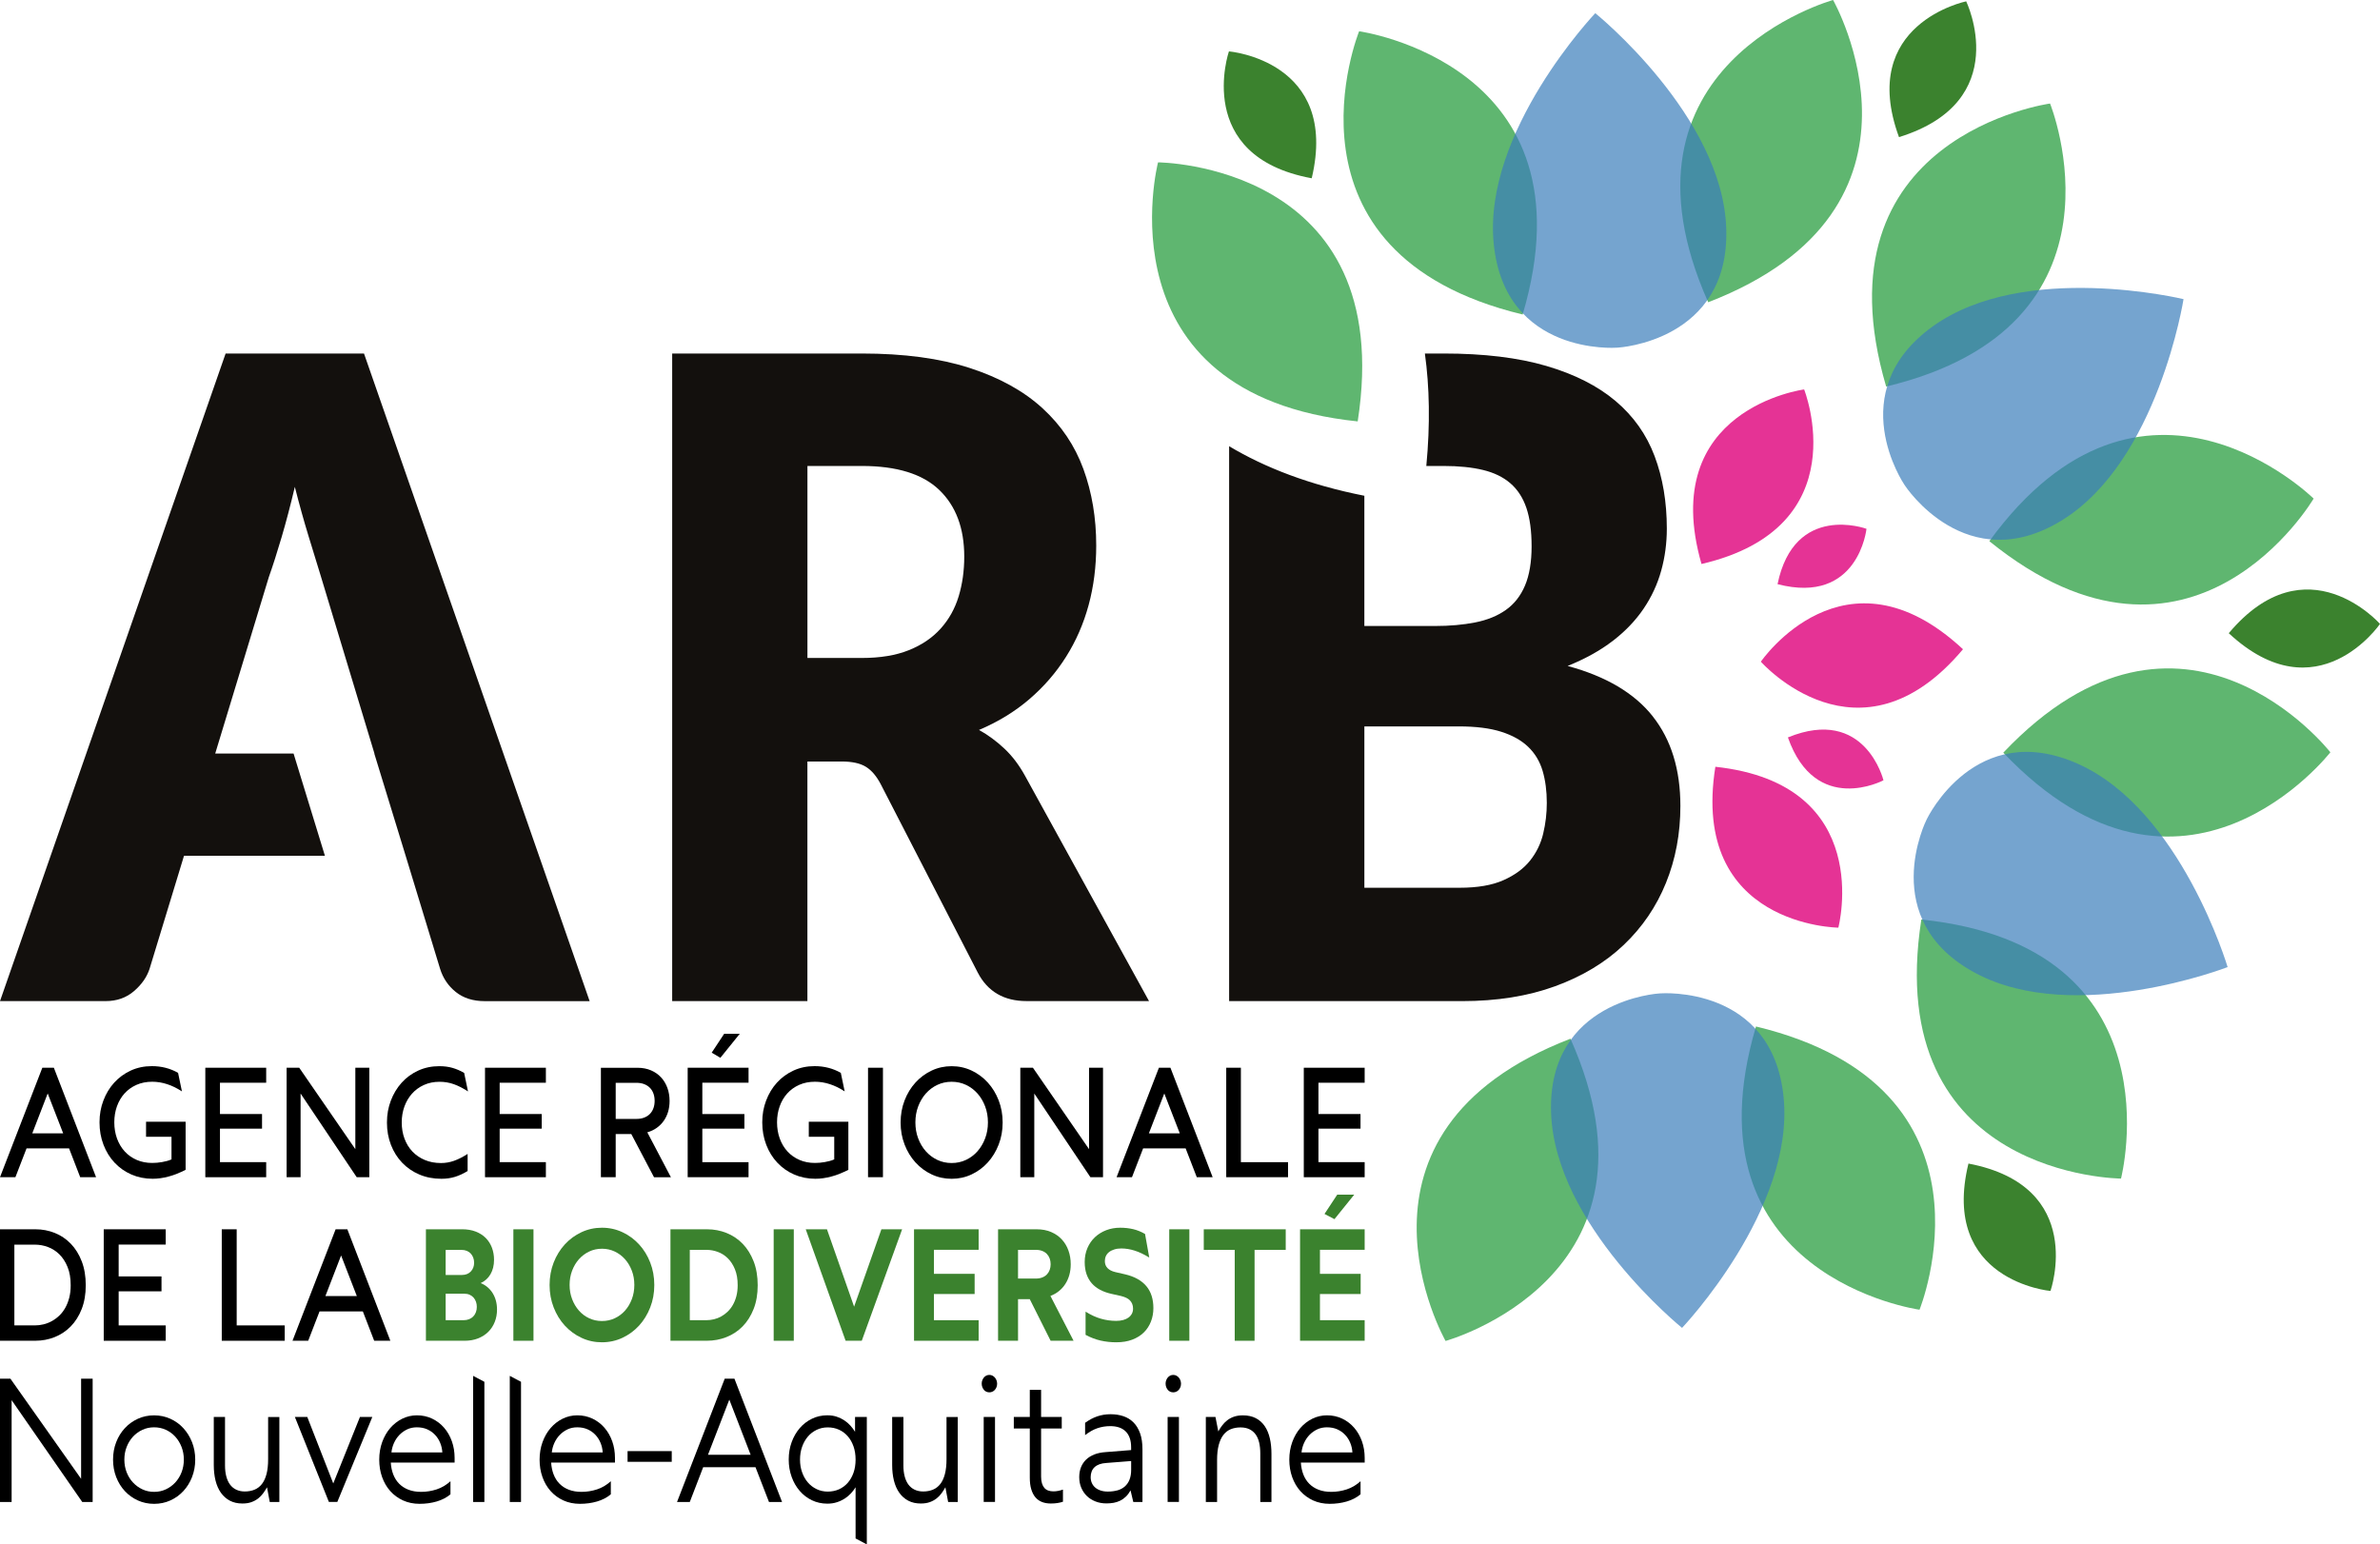 <?xml version="1.0" encoding="UTF-8"?>
<svg id="Calque_2" data-name="Calque 2" xmlns="http://www.w3.org/2000/svg" viewBox="0 0 981.03 636.67">
  <defs>
    <style>
      .cls-1 {
        fill: #de007a;
      }

      .cls-1, .cls-2, .cls-3, .cls-4 {
        fill-rule: evenodd;
      }

      .cls-2 {
        fill: #3b822e;
      }

      .cls-5 {
        opacity: .8;
      }

      .cls-6 {
        fill: #13100d;
      }

      .cls-7 {
        fill: #3b822e;
      }

      .cls-3 {
        fill: #5fb670;
      }

      .cls-4 {
        fill: #3a7dba;
      }

      .cls-8 {
        opacity: .7;
      }
    </style>
  </defs>
  <g id="Calque_1-2" data-name="Calque 1">
    <g>
      <g>
        <path d="M28.47,473.41H10.94l-4.59,11.87H0l17.45-45.12h4.75l17.4,45.12h-6.54l-4.59-11.87ZM13.31,467.2h12.73l-6.38-16.44-6.35,16.44Z"/>
        <path d="M72.91,483.89c-1.17.46-2.33.83-3.45,1.13-1.13.3-2.24.53-3.33.68-1.09.15-2.16.23-3.2.23-3.17,0-6.09-.59-8.77-1.76-2.68-1.17-4.99-2.8-6.94-4.88-1.95-2.08-3.47-4.54-4.56-7.38-1.09-2.84-1.64-5.91-1.64-9.23s.53-6.16,1.59-8.98c1.06-2.82,2.55-5.28,4.45-7.38,1.9-2.1,4.18-3.76,6.82-4.99,2.65-1.22,5.55-1.83,8.7-1.83,2.01,0,3.92.23,5.73.7,1.81.47,3.5,1.16,5.09,2.07l1.59,7.64c-2.03-1.33-4.06-2.32-6.1-2.98-2.03-.66-4.08-1-6.15-1-2.41,0-4.57.43-6.5,1.29s-3.57,2.04-4.92,3.54c-1.35,1.5-2.39,3.27-3.12,5.31-.73,2.04-1.09,4.24-1.09,6.6s.38,4.66,1.13,6.71c.76,2.05,1.82,3.82,3.19,5.31,1.37,1.49,3.02,2.65,4.94,3.48s4.05,1.24,6.38,1.24c.65,0,1.32-.03,2.01-.09.69-.06,1.38-.16,2.08-.28.7-.12,1.37-.27,2.03-.45s1.26-.39,1.82-.64v-9.32h-10.49v-6.21h16.31v19.83c-1.23.62-2.43,1.16-3.61,1.62Z"/>
        <path d="M84.63,485.28v-45.12h25.09v6.18h-19.05v12.9h17.34v6.03h-17.34v13.8h19.05v6.22h-25.09Z"/>
        <path d="M147.03,485.28l-23.13-34.49v34.49h-5.76v-45.12h5.2l23.13,33.56v-33.56h5.76v45.12h-5.2Z"/>
        <path d="M172.86,484.18c-2.75-1.17-5.11-2.79-7.09-4.86-1.98-2.07-3.52-4.52-4.62-7.35-1.1-2.83-1.65-5.9-1.65-9.21s.53-6.2,1.59-9.01c1.06-2.82,2.55-5.28,4.45-7.4s4.18-3.78,6.82-5c2.65-1.22,5.55-1.83,8.7-1.83,2.01,0,3.83.23,5.45.7,1.62.47,3.23,1.16,4.81,2.07l1.59,7.64c-2.03-1.33-3.98-2.32-5.83-2.98s-3.81-1-5.86-1c-2.41,0-4.57.44-6.5,1.32s-3.57,2.08-4.92,3.6c-1.35,1.52-2.39,3.3-3.12,5.33-.73,2.03-1.09,4.19-1.09,6.5,0,2.42.38,4.66,1.15,6.71.76,2.05,1.85,3.82,3.26,5.3,1.41,1.48,3.11,2.64,5.1,3.48,1.99.84,4.22,1.26,6.68,1.26,1.86,0,3.66-.31,5.4-.93,1.73-.62,3.59-1.56,5.57-2.83v7.05c-1.77,1.08-3.51,1.88-5.23,2.41-1.72.53-3.57.79-5.57.79-3.32,0-6.35-.59-9.1-1.76Z"/>
        <path d="M199.92,485.28v-45.12h25.09v6.18h-19.05v12.9h17.34v6.03h-17.34v13.8h19.05v6.22h-25.09Z"/>
        <path d="M260.22,467.48h-6.43v17.81h-6.1v-45.12h15.02c2.11,0,3.99.36,5.64,1.07,1.65.71,3.04,1.69,4.17,2.92,1.13,1.23,1.99,2.68,2.59,4.34.6,1.66.89,3.44.89,5.35,0,1.62-.21,3.12-.63,4.51-.42,1.39-1.03,2.64-1.82,3.75-.79,1.11-1.75,2.06-2.88,2.86-1.13.8-2.41,1.4-3.85,1.82l9.73,18.52h-6.96l-9.37-17.81ZM262.29,461.26c1.27,0,2.38-.19,3.33-.58.95-.38,1.74-.91,2.36-1.58.62-.67,1.09-1.46,1.4-2.36.31-.9.46-1.87.46-2.91s-.15-2.04-.46-2.94c-.31-.9-.77-1.69-1.4-2.36-.63-.67-1.41-1.2-2.36-1.58-.95-.38-2.06-.58-3.33-.58h-8.5v14.89h8.5Z"/>
        <path d="M283.46,485.28v-45.12h25.09v6.18h-19.05v12.9h17.34v6.03h-17.34v13.8h19.05v6.22h-25.09ZM298.51,426.15h6.43l-8,9.91-3.58-2.11,5.15-7.8Z"/>
        <path d="M346.09,483.89c-1.17.46-2.33.83-3.45,1.13-1.13.3-2.24.53-3.33.68-1.09.15-2.16.23-3.2.23-3.17,0-6.09-.59-8.77-1.76-2.68-1.17-4.99-2.8-6.94-4.88-1.95-2.08-3.47-4.54-4.56-7.38-1.09-2.84-1.64-5.91-1.64-9.23s.53-6.16,1.59-8.98c1.06-2.82,2.55-5.28,4.45-7.38,1.9-2.1,4.18-3.76,6.82-4.99,2.65-1.22,5.55-1.83,8.7-1.83,2.01,0,3.92.23,5.73.7,1.81.47,3.5,1.16,5.09,2.07l1.59,7.64c-2.03-1.33-4.06-2.32-6.1-2.98-2.03-.66-4.08-1-6.15-1-2.41,0-4.57.43-6.5,1.29s-3.57,2.04-4.92,3.54c-1.35,1.5-2.39,3.27-3.12,5.31-.73,2.04-1.09,4.24-1.09,6.6s.38,4.66,1.13,6.71c.76,2.05,1.82,3.82,3.19,5.31,1.37,1.49,3.02,2.65,4.94,3.48,1.92.83,4.05,1.24,6.38,1.24.65,0,1.32-.03,2.01-.09.69-.06,1.38-.16,2.08-.28.7-.12,1.37-.27,2.03-.45s1.26-.39,1.82-.64v-9.32h-10.49v-6.21h16.31v19.83c-1.23.62-2.43,1.16-3.61,1.62Z"/>
        <path d="M357.8,485.28v-45.12h6.15v45.12h-6.15Z"/>
        <path d="M372.87,453.62c1.09-2.82,2.59-5.27,4.49-7.36s4.13-3.74,6.68-4.94c2.55-1.2,5.29-1.8,8.22-1.8s5.67.6,8.22,1.8c2.55,1.2,4.78,2.85,6.68,4.94,1.9,2.09,3.4,4.55,4.49,7.36,1.09,2.82,1.64,5.85,1.64,9.11s-.55,6.29-1.64,9.1c-1.09,2.82-2.59,5.27-4.49,7.37s-4.13,3.74-6.68,4.94c-2.55,1.2-5.3,1.8-8.22,1.8s-5.67-.6-8.22-1.8c-2.56-1.2-4.78-2.85-6.68-4.94s-3.4-4.55-4.49-7.37c-1.09-2.82-1.64-5.85-1.64-9.1s.55-6.29,1.64-9.11ZM378.47,469.28c.76,2.03,1.81,3.8,3.15,5.31s2.91,2.7,4.73,3.56,3.79,1.29,5.92,1.29,4.1-.43,5.92-1.29,3.39-2.05,4.73-3.56c1.33-1.51,2.38-3.28,3.15-5.31s1.15-4.23,1.15-6.59-.38-4.56-1.15-6.59c-.76-2.03-1.81-3.8-3.15-5.31-1.33-1.51-2.91-2.7-4.73-3.56s-3.79-1.29-5.92-1.29-4.1.43-5.92,1.29-3.39,2.05-4.73,3.56c-1.33,1.51-2.38,3.28-3.15,5.31-.77,2.03-1.15,4.23-1.15,6.59s.38,4.56,1.15,6.59Z"/>
        <path d="M449.46,485.28l-23.13-34.49v34.49h-5.76v-45.12h5.2l23.13,33.56v-33.56h5.76v45.12h-5.2Z"/>
        <path d="M488.73,473.41h-17.54l-4.59,11.87h-6.35l17.45-45.12h4.75l17.4,45.12h-6.54l-4.59-11.87ZM473.57,467.2h12.73l-6.38-16.44-6.35,16.44Z"/>
        <path d="M505.45,485.28v-45.12h6.04v38.91h19.44v6.22h-25.48Z"/>
        <path d="M537.42,485.28v-45.12h25.09v6.18h-19.05v12.9h17.34v6.03h-17.34v13.8h19.05v6.22h-25.09Z"/>
      </g>
      <g>
        <path d="M33.9,619.17l-29.11-41.98v41.98H0v-50.83h4.29l29.14,41.28v-41.28h4.76v50.83h-4.29Z"/>
        <path d="M47.89,594.52c.86-2.22,2.05-4.15,3.58-5.79,1.52-1.65,3.31-2.93,5.37-3.87s4.29-1.4,6.68-1.4,4.62.47,6.68,1.4,3.85,2.22,5.37,3.87c1.52,1.65,2.72,3.58,3.59,5.79.87,2.22,1.31,4.61,1.31,7.18s-.44,4.97-1.31,7.2c-.87,2.23-2.07,4.16-3.59,5.79-1.52,1.63-3.31,2.92-5.37,3.85-2.06.93-4.29,1.4-6.68,1.4s-4.62-.47-6.68-1.4c-2.06-.93-3.85-2.22-5.37-3.85-1.52-1.63-2.72-3.57-3.58-5.79-.86-2.23-1.29-4.63-1.29-7.2s.43-4.96,1.29-7.18ZM52.21,606.95c.63,1.61,1.5,3.01,2.62,4.2,1.11,1.19,2.41,2.13,3.89,2.82,1.48.69,3.08,1.03,4.8,1.03s3.33-.34,4.82-1.03,2.79-1.63,3.89-2.82c1.1-1.19,1.97-2.59,2.6-4.2s.95-3.36.95-5.25-.32-3.61-.95-5.23-1.5-3.03-2.6-4.24c-1.1-1.2-2.4-2.14-3.89-2.82s-3.1-1.02-4.82-1.02-3.32.34-4.8,1.02c-1.48.68-2.78,1.62-3.89,2.82-1.11,1.2-1.98,2.61-2.62,4.24s-.95,3.37-.95,5.23.32,3.64.95,5.25Z"/>
        <path d="M115.16,619.17h-3.97l-1.13-6.06c-.48.86-1.02,1.7-1.61,2.5-.59.81-1.28,1.52-2.08,2.14s-1.72,1.11-2.77,1.49-2.28.56-3.69.56c-1.97,0-3.7-.39-5.17-1.17-1.47-.78-2.7-1.87-3.69-3.27-.99-1.4-1.72-3.07-2.21-5.02-.48-1.95-.72-4.08-.72-6.39v-19.82h4.63v19.99c0,1.66.17,3.15.52,4.48.35,1.33.86,2.46,1.54,3.38.68.92,1.54,1.63,2.57,2.12,1.03.49,2.21.74,3.53.74,1.47,0,2.8-.25,4-.74,1.2-.49,2.21-1.27,3.04-2.33.83-1.06,1.47-2.44,1.91-4.13s.66-3.74.66-6.14v-17.36h4.63v35.04Z"/>
        <path d="M121.56,584.12h5.1l10.71,27.41,11-27.41h5.1l-14.43,35.04h-3.47l-14.02-35.04Z"/>
        <path d="M185.68,616.01c-1.6,1.33-3.49,2.32-5.69,2.96-2.2.64-4.54.96-7.04.96s-4.77-.47-6.82-1.4c-2.05-.93-3.8-2.22-5.26-3.85-1.46-1.63-2.58-3.56-3.37-5.78-.79-2.22-1.18-4.61-1.18-7.18s.4-5,1.21-7.23c.81-2.23,1.92-4.16,3.32-5.79,1.41-1.63,3.06-2.92,4.95-3.85,1.89-.93,3.91-1.4,6.05-1.4,2.29,0,4.38.46,6.29,1.37,1.9.91,3.54,2.16,4.92,3.75s2.44,3.45,3.2,5.58c.76,2.14,1.13,4.43,1.13,6.88v1.89h-26.31c.11,1.77.45,3.41,1.02,4.9.58,1.49,1.39,2.77,2.44,3.83,1.05,1.06,2.33,1.89,3.83,2.47,1.5.58,3.24.88,5.21.88,2.18,0,4.32-.34,6.4-1.02,2.08-.68,3.98-1.8,5.7-3.36v5.39ZM167.86,589.23c-1.21.56-2.27,1.32-3.2,2.27-.93.96-1.67,2.06-2.24,3.31-.57,1.25-.93,2.56-1.07,3.94h20.98c-.08-1.4-.38-2.72-.9-3.97-.51-1.25-1.22-2.35-2.13-3.31-.9-.96-1.98-1.71-3.23-2.26-1.25-.55-2.66-.82-4.24-.82-1.45,0-2.78.28-3.99.84Z"/>
        <path d="M195.03,567.18l4.63,2.45v49.54h-4.63v-51.99Z"/>
        <path d="M210.13,567.18l4.63,2.45v49.54h-4.63v-51.99Z"/>
        <path d="M251.78,616.01c-1.6,1.33-3.49,2.32-5.69,2.96-2.2.64-4.54.96-7.04.96s-4.77-.47-6.82-1.4c-2.05-.93-3.8-2.22-5.26-3.85-1.46-1.63-2.58-3.56-3.37-5.78-.79-2.22-1.18-4.61-1.18-7.18s.4-5,1.21-7.23c.81-2.23,1.92-4.16,3.32-5.79,1.41-1.63,3.06-2.92,4.95-3.85,1.89-.93,3.91-1.4,6.05-1.4,2.29,0,4.38.46,6.29,1.37,1.9.91,3.54,2.16,4.92,3.75s2.44,3.45,3.2,5.58c.76,2.14,1.13,4.43,1.13,6.88v1.89h-26.31c.11,1.77.45,3.41,1.02,4.9.58,1.49,1.39,2.77,2.44,3.83,1.05,1.06,2.33,1.89,3.83,2.47,1.5.58,3.24.88,5.21.88,2.18,0,4.32-.34,6.4-1.02,2.08-.68,3.98-1.8,5.7-3.36v5.39ZM233.96,589.23c-1.21.56-2.27,1.32-3.2,2.27-.93.96-1.67,2.06-2.24,3.31-.57,1.25-.93,2.56-1.07,3.94h20.98c-.08-1.4-.38-2.72-.9-3.97-.51-1.25-1.22-2.35-2.13-3.31-.9-.96-1.98-1.71-3.23-2.26-1.25-.55-2.66-.82-4.24-.82-1.45,0-2.78.28-3.99.84Z"/>
        <path d="M258.68,602.61v-4.41h18.21v4.41h-18.21Z"/>
        <path d="M311.42,604.85h-21.58l-5.51,14.32h-5.26l19.66-50.83h4l19.63,50.83h-5.39l-5.55-14.32ZM291.83,599.7h17.58l-8.79-22.72-8.79,22.72Z"/>
        <path d="M352.67,634.22v-21.11c-.52.86-1.17,1.7-1.92,2.52-.76.82-1.62,1.53-2.58,2.15-.97.62-2.04,1.12-3.23,1.5-1.19.39-2.49.58-3.92.58-2.29,0-4.41-.47-6.35-1.4-1.94-.93-3.62-2.22-5.04-3.87-1.42-1.64-2.53-3.57-3.32-5.78-.8-2.21-1.2-4.59-1.2-7.16s.4-4.92,1.2-7.12c.8-2.21,1.91-4.13,3.32-5.78s3.1-2.94,5.04-3.89c1.94-.95,4.06-1.42,6.35-1.42,1.43,0,2.72.19,3.88.58,1.15.38,2.2.89,3.13,1.51.93.62,1.77,1.34,2.5,2.15.74.82,1.38,1.67,1.92,2.56v-6.13h4.85v52.55l-4.63-2.45ZM351.82,596.27c-.57-1.63-1.36-3.03-2.38-4.2-1.02-1.17-2.23-2.07-3.62-2.7s-2.94-.95-4.62-.95-3.19.34-4.6,1.02c-1.41.68-2.62,1.61-3.62,2.8-1.01,1.19-1.8,2.59-2.36,4.2-.57,1.61-.85,3.36-.85,5.25s.28,3.61.85,5.22c.57,1.61,1.35,3.01,2.36,4.18,1.01,1.18,2.22,2.11,3.62,2.78,1.41.68,2.94,1.02,4.6,1.02s3.22-.32,4.62-.94c1.4-.63,2.6-1.52,3.62-2.68,1.02-1.16,1.81-2.54,2.38-4.17.57-1.62.85-3.42.85-5.41s-.28-3.79-.85-5.43Z"/>
        <path d="M394.79,619.17h-3.97l-1.13-6.06c-.48.86-1.02,1.7-1.61,2.5-.59.81-1.28,1.52-2.08,2.14s-1.72,1.11-2.77,1.49-2.28.56-3.69.56c-1.97,0-3.7-.39-5.17-1.17-1.47-.78-2.7-1.87-3.69-3.27-.99-1.4-1.72-3.07-2.21-5.02-.48-1.95-.72-4.08-.72-6.39v-19.82h4.63v19.99c0,1.66.17,3.15.52,4.48.35,1.33.86,2.46,1.54,3.38.68.92,1.54,1.63,2.57,2.12,1.03.49,2.21.74,3.53.74,1.47,0,2.8-.25,4-.74,1.2-.49,2.21-1.27,3.04-2.33.83-1.06,1.47-2.44,1.91-4.13s.66-3.74.66-6.14v-17.36h4.63v35.04Z"/>
        <path d="M404.91,568.98c.17-.43.39-.81.66-1.14.27-.33.6-.58.99-.77.39-.19.8-.28,1.25-.28s.86.09,1.24.28c.39.19.73.45,1.02.79.29.34.53.72.69,1.16s.25.89.25,1.38-.08.99-.25,1.42c-.17.43-.4.81-.69,1.14-.29.33-.64.58-1.02.75-.39.17-.8.26-1.24.26s-.86-.09-1.25-.26c-.39-.18-.72-.43-.99-.75-.27-.33-.49-.71-.66-1.15-.17-.44-.25-.92-.25-1.44s.08-.95.25-1.38ZM410.14,584.12v35.04h-4.66v-35.04h4.66Z"/>
        <path d="M417.89,584.12h6.59v-11.17h4.66v11.17h8.51v4.76h-8.51v19.85c0,1.05.11,1.96.35,2.73.23.77.56,1.4.98,1.89.42.49.95.85,1.58,1.09.63.23,1.34.35,2.14.35.65,0,1.31-.06,1.98-.19.67-.13,1.33-.31,1.98-.54v5.01c-.69.23-1.46.41-2.28.54-.83.13-1.74.19-2.73.19-1.37,0-2.58-.21-3.65-.63s-1.97-1.07-2.71-1.94c-.74-.87-1.3-1.98-1.7-3.31-.4-1.33-.6-2.92-.6-4.76v-20.27h-6.59v-4.76Z"/>
        <path d="M466,614.4c-.57,1.03-1.21,1.89-1.92,2.57-.71.69-1.5,1.24-2.35,1.66-.85.42-1.75.71-2.69.88-.95.16-1.93.25-2.96.25-1.64,0-3.15-.27-4.52-.81-1.38-.54-2.56-1.28-3.55-2.24s-1.76-2.1-2.32-3.43-.83-2.78-.83-4.34.24-2.88.73-4.1c.48-1.21,1.19-2.26,2.11-3.15.92-.89,2.06-1.59,3.4-2.12,1.34-.52,2.88-.85,4.6-.96l10.55-.84v-1.12c0-1.47-.19-2.75-.58-3.85-.39-1.1-.95-2.01-1.69-2.73s-1.63-1.27-2.69-1.63c-1.06-.36-2.27-.54-3.64-.54-1.87,0-3.65.29-5.34.87-1.69.58-3.37,1.53-5.03,2.84v-5.08c1.64-1.19,3.31-2.08,5.01-2.66,1.7-.58,3.53-.88,5.48-.88s3.67.27,5.28.81c1.61.54,2.99,1.39,4.16,2.56,1.17,1.17,2.07,2.66,2.73,4.48.65,1.82.98,4.04.98,6.65v21.67h-3.78l-1.13-4.76ZM460.6,614.39c1.19-.34,2.2-.88,3.04-1.61.84-.74,1.49-1.67,1.94-2.8.45-1.13.68-2.49.68-4.08v-3.61l-10.33.81c-1.03.07-1.94.24-2.72.52-.79.28-1.46.67-2,1.17-.55.5-.96,1.1-1.23,1.8-.27.7-.41,1.48-.41,2.35s.16,1.66.47,2.38.77,1.35,1.37,1.87c.6.53,1.34.94,2.22,1.24.88.3,1.88.45,2.99.45,1.47,0,2.8-.17,3.99-.51Z"/>
        <path d="M480.71,568.98c.17-.43.39-.81.66-1.14.27-.33.6-.58.99-.77.39-.19.8-.28,1.25-.28s.86.09,1.24.28c.39.19.73.45,1.02.79.29.34.53.72.69,1.16s.25.89.25,1.38-.08.99-.25,1.42c-.17.43-.4.81-.69,1.14-.29.33-.64.58-1.02.75-.39.17-.8.26-1.24.26s-.86-.09-1.25-.26c-.39-.18-.72-.43-.99-.75-.27-.33-.49-.71-.66-1.15-.17-.44-.25-.92-.25-1.44s.08-.95.25-1.38ZM485.95,584.12v35.04h-4.66v-35.04h4.66Z"/>
        <path d="M497.04,619.17v-35.04h3.97l1.17,5.95c.46-.84.99-1.66,1.59-2.45.6-.79,1.29-1.5,2.08-2.12.79-.62,1.71-1.12,2.76-1.49,1.05-.37,2.28-.56,3.69-.56,2.08,0,3.86.39,5.36,1.17,1.49.78,2.72,1.88,3.67,3.29.96,1.41,1.65,3.09,2.1,5.04s.66,4.08.66,6.39v19.82h-4.6v-19.99c0-1.68-.16-3.19-.47-4.52-.32-1.33-.8-2.45-1.47-3.36-.66-.91-1.51-1.62-2.54-2.12-1.03-.5-2.26-.75-3.69-.75s-2.83.25-4.02.74c-1.19.49-2.19,1.27-3.02,2.35-.83,1.07-1.47,2.46-1.92,4.15-.45,1.69-.68,3.74-.68,6.14v17.36h-4.63Z"/>
        <path d="M560.81,616.01c-1.6,1.33-3.49,2.32-5.69,2.96-2.2.64-4.54.96-7.04.96s-4.77-.47-6.82-1.4c-2.05-.93-3.8-2.22-5.26-3.85-1.46-1.63-2.58-3.56-3.37-5.78-.79-2.22-1.18-4.61-1.18-7.18s.4-5,1.21-7.23c.81-2.23,1.92-4.16,3.32-5.79,1.41-1.63,3.06-2.92,4.95-3.85,1.89-.93,3.91-1.4,6.05-1.4,2.29,0,4.38.46,6.29,1.37,1.9.91,3.54,2.16,4.92,3.75s2.44,3.45,3.2,5.58c.76,2.14,1.13,4.43,1.13,6.88v1.89h-26.31c.11,1.77.45,3.41,1.02,4.9.58,1.49,1.39,2.77,2.44,3.83,1.05,1.06,2.33,1.89,3.83,2.47,1.5.58,3.24.88,5.21.88,2.18,0,4.32-.34,6.4-1.02,2.08-.68,3.98-1.8,5.7-3.36v5.39ZM542.99,589.23c-1.21.56-2.27,1.32-3.2,2.27-.93.96-1.67,2.06-2.24,3.31-.57,1.25-.93,2.56-1.07,3.94h20.98c-.08-1.4-.38-2.72-.9-3.97-.51-1.25-1.22-2.35-2.13-3.31-.9-.96-1.98-1.71-3.23-2.26-1.25-.55-2.66-.82-4.24-.82-1.45,0-2.78.28-3.99.84Z"/>
      </g>
      <g>
        <path d="M0,552.71v-45.95h14.64c2.81,0,5.47.51,7.98,1.52,2.51,1.01,4.7,2.5,6.59,4.46,1.89,1.96,3.38,4.38,4.49,7.25,1.1,2.87,1.65,6.15,1.65,9.84s-.56,6.93-1.67,9.78c-1.11,2.85-2.62,5.24-4.52,7.18-1.9,1.94-4.11,3.41-6.62,4.41-2.52,1-5.17,1.5-7.96,1.5H0ZM14.36,546.38c1.2,0,2.39-.15,3.59-.44s2.34-.74,3.43-1.34,2.11-1.36,3.06-2.26c.95-.91,1.77-1.97,2.46-3.2.69-1.22,1.24-2.61,1.64-4.16.4-1.55.6-3.26.6-5.14,0-2.93-.43-5.45-1.3-7.56-.86-2.11-1.99-3.85-3.38-5.21-1.39-1.36-2.96-2.36-4.71-3.01s-3.54-.97-5.34-.97H5.92v33.29h8.43Z"/>
        <path d="M42.76,552.71v-45.95h25.55v6.3h-19.4v13.13h17.66v6.14h-17.66v14.05h19.4v6.33h-25.55Z"/>
        <path d="M91.41,552.71v-45.95h6.15v39.62h19.8v6.33h-25.95Z"/>
        <path d="M149.57,540.62h-17.86l-4.67,12.09h-6.47l17.77-45.95h4.84l17.72,45.95h-6.66l-4.67-12.09ZM134.13,534.29h12.96l-6.49-16.74-6.47,16.74Z"/>
        <path class="cls-7" d="M190.48,506.75c2.11,0,3.98.32,5.61.95,1.63.63,3.01,1.51,4.13,2.64,1.12,1.13,1.97,2.46,2.55,4,.58,1.54.87,3.21.87,5,0,1.18-.13,2.27-.38,3.26-.26.99-.62,1.89-1.1,2.71-.47.81-1.05,1.52-1.74,2.14-.68.61-1.44,1.11-2.28,1.49,1.04.42,1.98.98,2.81,1.68.83.7,1.53,1.51,2.11,2.44.58.93,1.03,1.96,1.34,3.1.31,1.14.47,2.36.47,3.67,0,1.84-.31,3.54-.93,5.11-.62,1.57-1.51,2.93-2.66,4.08-1.16,1.15-2.56,2.05-4.22,2.71-1.65.65-3.51.98-5.58.98h-15.92v-45.95h14.93ZM190.39,525.59c.8,0,1.5-.13,2.12-.38.62-.25,1.14-.61,1.58-1.08s.77-1,1-1.61.34-1.28.34-1.99-.12-1.43-.36-2.07c-.24-.64-.57-1.2-1.01-1.68s-.98-.85-1.62-1.12c-.65-.27-1.38-.41-2.19-.41h-6.55v10.35h6.69ZM191.13,544.23c.82,0,1.56-.14,2.24-.41.67-.27,1.24-.65,1.71-1.14s.83-1.07,1.08-1.74c.26-.68.38-1.4.38-2.18s-.11-1.47-.34-2.12c-.23-.65-.56-1.23-1-1.73-.44-.5-.98-.89-1.62-1.17-.65-.29-1.39-.43-2.22-.43h-7.66v10.92h7.43Z"/>
        <path class="cls-7" d="M211.61,552.71v-45.95h8.29v45.95h-8.29Z"/>
        <path class="cls-7" d="M228.22,520.46c1.12-2.87,2.66-5.36,4.61-7.49,1.95-2.12,4.24-3.79,6.86-5.02,2.62-1.22,5.43-1.84,8.43-1.84s5.81.61,8.43,1.84c2.62,1.22,4.91,2.9,6.86,5.02,1.96,2.12,3.49,4.62,4.61,7.49,1.12,2.87,1.68,5.96,1.68,9.27s-.56,6.37-1.68,9.24c-1.12,2.87-2.66,5.37-4.61,7.5-1.96,2.13-4.24,3.81-6.86,5.03-2.62,1.22-5.43,1.84-8.43,1.84s-5.81-.61-8.43-1.84c-2.62-1.22-4.91-2.9-6.86-5.03-1.96-2.13-3.49-4.63-4.61-7.5-1.12-2.87-1.68-5.95-1.68-9.24s.56-6.4,1.68-9.27ZM235.82,535.54c.68,1.8,1.62,3.38,2.81,4.73,1.19,1.35,2.59,2.41,4.22,3.16,1.62.76,3.38,1.14,5.28,1.14s3.66-.38,5.28-1.14c1.62-.76,3.03-1.81,4.22-3.15,1.19-1.34,2.12-2.91,2.81-4.72.68-1.8,1.03-3.76,1.03-5.87s-.34-4.07-1.03-5.87c-.68-1.8-1.62-3.38-2.81-4.72-1.19-1.34-2.59-2.39-4.22-3.17-1.62-.77-3.38-1.16-5.28-1.16s-3.66.39-5.28,1.16c-1.62.77-3.03,1.83-4.22,3.17-1.19,1.34-2.12,2.91-2.81,4.72-.68,1.8-1.03,3.76-1.03,5.87s.34,4.04,1.03,5.84Z"/>
        <path class="cls-7" d="M276.36,552.71v-45.95h15.1c2.83,0,5.51.51,8.03,1.52s4.74,2.5,6.64,4.46c1.9,1.96,3.4,4.38,4.52,7.25,1.11,2.87,1.67,6.15,1.67,9.84s-.56,6.93-1.68,9.78c-1.12,2.85-2.63,5.24-4.54,7.18-1.91,1.94-4.13,3.41-6.67,4.41-2.53,1-5.21,1.5-8.02,1.5h-15.04ZM291.17,544.23c1.04,0,2.09-.13,3.13-.38,1.04-.25,2.04-.64,2.99-1.17s1.84-1.19,2.66-1.98,1.54-1.72,2.15-2.79c.61-1.07,1.09-2.27,1.44-3.62.35-1.35.53-2.85.53-4.49,0-2.55-.38-4.75-1.14-6.58-.76-1.84-1.74-3.34-2.95-4.53-1.21-1.18-2.57-2.05-4.1-2.61-1.53-.56-3.08-.84-4.66-.84h-6.89v28.99h6.84Z"/>
        <path class="cls-7" d="M318.91,552.71v-45.95h8.29v45.95h-8.29Z"/>
        <path class="cls-7" d="M355.23,552.71h-6.67l-16.44-45.95h8.75l11.19,31.9,11.25-31.9h8.54l-16.63,45.95Z"/>
        <path class="cls-7" d="M376.76,552.71v-45.95h26.63v8.45h-18.43v9.91h16.78v8.32h-16.78v10.79h18.43v8.48h-26.63Z"/>
        <path class="cls-7" d="M424.47,535.56h-4.84v17.15h-8.23v-45.95h15.92c2.22,0,4.21.37,5.95,1.12,1.75.75,3.22,1.77,4.41,3.07,1.2,1.3,2.11,2.82,2.73,4.57.63,1.75.94,3.63.94,5.63,0,1.58-.19,3.05-.57,4.42-.38,1.36-.93,2.6-1.65,3.72-.72,1.12-1.59,2.09-2.62,2.93-1.03.83-2.2,1.5-3.53,2.01l9.54,18.48h-9.46l-8.6-17.15ZM426.92,527.07c1.02,0,1.93-.15,2.71-.46s1.42-.73,1.92-1.27.88-1.17,1.14-1.88c.26-.72.38-1.49.38-2.31s-.13-1.59-.38-2.31c-.26-.72-.64-1.34-1.14-1.88s-1.14-.96-1.92-1.27c-.78-.31-1.68-.46-2.71-.46h-7.29v11.84h7.29Z"/>
        <path class="cls-7" d="M473.72,518.4c-2.15-1.31-4.15-2.26-6.02-2.85s-3.7-.89-5.48-.89c-1.08,0-2.05.13-2.9.4s-1.57.62-2.15,1.08c-.58.45-1.02,1-1.31,1.63-.29.63-.44,1.33-.44,2.09,0,.59.09,1.12.27,1.6.18.47.45.9.81,1.28.36.38.82.71,1.37,1s1.2.51,1.94.68l4.02.92c1.95.46,3.66,1.11,5.11,1.93,1.45.82,2.66,1.81,3.62,2.97.96,1.16,1.68,2.5,2.15,4,.47,1.51.71,3.17.71,4.99,0,1.98-.33,3.83-1,5.55-.67,1.72-1.64,3.22-2.93,4.49-1.29,1.28-2.89,2.27-4.79,2.99-1.9.72-4.1,1.08-6.61,1.08-2.22,0-4.37-.24-6.44-.71-2.07-.47-4.13-1.26-6.18-2.36v-9.56c2.15,1.35,4.25,2.32,6.31,2.91,2.06.59,4.16.89,6.31.89,1.06,0,2.02-.12,2.88-.35.85-.23,1.59-.57,2.19-1.01.61-.44,1.07-.98,1.4-1.6.32-.62.48-1.31.48-2.07,0-.72-.11-1.36-.33-1.92-.22-.56-.54-1.05-.95-1.49-.42-.43-.94-.8-1.57-1.09-.63-.29-1.34-.54-2.14-.73l-4.1-.92c-1.65-.38-3.15-.92-4.49-1.63-1.34-.71-2.48-1.59-3.42-2.66-.94-1.06-1.66-2.33-2.17-3.78-.5-1.46-.76-3.12-.76-5,0-2.11.38-4.04,1.13-5.78.75-1.74,1.78-3.23,3.09-4.46,1.31-1.23,2.85-2.19,4.63-2.88,1.78-.69,3.7-1.03,5.77-1.03,1.9,0,3.68.2,5.34.59,1.66.39,3.3,1.05,4.91,1.98l1.74,9.72Z"/>
        <path class="cls-7" d="M481.96,552.71v-45.95h8.29v45.95h-8.29Z"/>
        <path class="cls-7" d="M517.13,515.24v37.47h-8.18v-37.47h-12.76v-8.48h33.78v8.48h-12.85Z"/>
        <path class="cls-7" d="M535.88,552.71v-45.95h26.63v8.45h-18.43v9.91h16.78v8.32h-16.78v10.79h18.43v8.48h-26.63ZM551.2,492.48h7.01l-8.15,10.1-4.1-2.15,5.24-7.94Z"/>
      </g>
      <path class="cls-6" d="M332.81,313.93v98.76h-55.74V145.73h78.16c17.37,0,32.18,1.99,44.44,5.95,12.26,3.97,22.26,9.5,30.01,16.58,7.75,7.09,13.38,15.45,16.9,25.1,3.52,9.65,5.28,20.15,5.28,31.51,0,8.67-1.04,16.86-3.13,24.55-2.09,7.7-5.19,14.81-9.32,21.35-4.12,6.54-9.18,12.37-15.17,17.5-5.99,5.13-12.89,9.34-20.7,12.64,3.74,2.08,7.23,4.64,10.47,7.7,3.24,3.05,6.07,6.78,8.49,11.18l51.12,92.89h-50.46c-9.35,0-16.05-3.91-20.12-11.73l-39.91-77.5c-1.76-3.42-3.82-5.86-6.18-7.33-2.37-1.47-5.69-2.2-9.98-2.2h-14.18ZM332.81,271.24h22.43c7.59,0,14.04-1.07,19.38-3.21,5.33-2.14,9.7-5.1,13.11-8.89,3.41-3.79,5.88-8.21,7.42-13.28,1.54-5.07,2.31-10.54,2.31-16.4,0-11.73-3.44-20.89-10.3-27.48-6.87-6.6-17.51-9.89-31.91-9.89h-22.43v79.15Z"/>
      <path class="cls-6" d="M150.06,145.73h-57.06L0,412.69h43.53c4.62,0,8.52-1.37,11.71-4.12,3.19-2.75,5.33-5.83,6.43-9.25l14.18-46.54h58.08l-12.92-42.14h-32.3l22.1-72.74c1.65-4.64,3.41-10.14,5.28-16.49,1.87-6.35,3.68-13.25,5.44-20.7,1.87,7.33,3.76,14.14,5.69,20.43,1.92,6.29,3.6,11.76,5.03,16.4l22.1,73.11h-.06l12.92,42.14,14.18,46.54c1.21,3.91,3.38,7.12,6.51,9.62,3.13,2.51,7.12,3.76,11.95,3.76h43.2l-93-266.95Z"/>
      <g>
        <g>
          <path class="cls-3" d="M627.64,129.65c30.47-103.19-67.41-116.76-67.41-116.76,0,0-37.2,91.54,67.41,116.76Z"/>
          <path class="cls-3" d="M704.11,124.6C660.35,26.31,755.59,0,755.59,0c0,0,48.9,85.86-51.48,124.6Z"/>
          <path class="cls-3" d="M777.47,159.35c104.64-25.08,67.56-116.67,67.56-116.67,0,0-97.9,13.44-67.56,116.67Z"/>
          <path class="cls-3" d="M820,223.1c63.35-86.97,133.67-17.56,133.67-17.56,0,0-50.01,85.22-133.67,17.56Z"/>
          <path class="cls-3" d="M559.64,173.72c-107.02-11.12-82.3-106.79-82.3-106.79,0,0,98.81.46,82.3,106.79Z"/>
          <path class="cls-3" d="M647.34,428.19c43.77,98.3-51.48,124.6-51.48,124.6,0,0-48.9-85.86,51.48-124.6Z"/>
          <path class="cls-3" d="M723.81,423.15c-30.47,103.19,67.41,116.76,67.41,116.76,0,0,37.2-91.54-67.41-116.76Z"/>
          <path class="cls-3" d="M791.97,379.06c107.02,11.12,82.3,106.79,82.3,106.79,0,0-98.81-.46-82.3-106.79Z"/>
          <path class="cls-3" d="M825.75,310.28c74.23,77.9,134.82-.16,134.82-.16,0,0-60.78-77.91-134.82.16Z"/>
        </g>
        <g class="cls-8">
          <path class="cls-4" d="M667,143.29s46.03-2.61,44.56-49.05c-1.47-46.44-53.99-88.81-53.99-88.81,0,0-46.49,48.9-41.85,95.13,4.64,46.23,50.62,42.77,50.62,42.77"/>
          <path class="cls-4" d="M785.29,200.27s25.23,38.59,64.74,14.15c39.51-24.45,50.02-91.1,50.02-91.1,0,0-65.58-15.89-103.32,11.19-37.75,27.09-11.81,65.21-11.81,65.21"/>
          <path class="cls-4" d="M684.57,409.5s45.98-3.46,50.62,42.77c4.64,46.23-41.85,95.13-41.85,95.13,0,0-52.51-42.37-53.99-88.81-1.47-46.44,44.56-49.05,44.56-49.05"/>
          <path class="cls-4" d="M794.34,337.47s19.94-41.57,62.32-22.53,61.56,83.73,61.56,83.73c0,0-62.92,24.37-103.9,2.48-40.98-21.9-20.27-63.09-20.27-63.09"/>
        </g>
        <g class="cls-5">
          <path class="cls-1" d="M732.7,240.81c33.36,8.66,36.66-22.82,36.66-22.82,0,0-29.7-10.93-36.66,22.82Z"/>
          <path class="cls-1" d="M736.97,303.99c11.44,32.51,39.39,17.68,39.39,17.68,0,0-7.51-30.74-39.39-17.68Z"/>
        </g>
        <g>
          <path class="cls-2" d="M918.69,261.03c36.5,33.95,62.34-3.83,62.34-3.83,0,0-30.28-34.33-62.34,3.83Z"/>
          <path class="cls-2" d="M540.69,73.49c11.48-48.51-34.13-52.31-34.13-52.31,0,0-14.89,43.29,34.13,52.31Z"/>
          <path class="cls-2" d="M782.76,56.53c47.61-14.76,27.7-55.98,27.7-55.98,0,0-44.85,9.18-27.7,55.98Z"/>
          <path class="cls-2" d="M811.39,479.66c-11.78,48.43,33.81,52.52,33.81,52.52,0,0,15.16-43.2-33.81-52.52Z"/>
        </g>
        <g class="cls-5">
          <g>
            <path class="cls-1" d="M809.14,267.64c-48.78-45.38-83.32,5.13-83.32,5.13,0,0,40.47,45.89,83.32-5.13Z"/>
            <path class="cls-1" d="M701.35,232.5c64.89-15.1,42.31-71.96,42.31-71.96,0,0-60.67,7.92-42.31,71.96Z"/>
            <path class="cls-1" d="M707.07,316.09c-10.49,65.79,50.69,66.32,50.69,66.32,0,0,15.55-59.17-50.69-66.32Z"/>
          </g>
        </g>
      </g>
      <path class="cls-6" d="M681.29,295.33c-7.59-9.59-19.29-16.52-35.12-20.8,7.26-2.93,13.47-6.38,18.63-10.35,5.17-3.97,9.4-8.4,12.7-13.28,3.3-4.88,5.71-10.11,7.25-15.67,1.54-5.56,2.31-11.33,2.31-17.32,0-10.99-1.68-20.95-5.03-29.86-3.35-8.91-8.71-16.49-16.08-22.72-7.37-6.23-16.88-11.05-28.53-14.47-11.65-3.42-25.78-5.13-42.38-5.13h-7.71c1.9,13.72,2.24,29.1.59,46.36h7.12c6.27,0,11.68.55,16.24,1.65,4.56,1.1,8.33,2.93,11.3,5.5,2.97,2.56,5.17,5.95,6.6,10.17,1.43,4.21,2.14,9.5,2.14,15.85s-.91,11.85-2.72,16.12c-1.81,4.28-4.45,7.63-7.92,10.08-3.46,2.45-7.67,4.15-12.62,5.13-4.95.98-10.5,1.47-16.66,1.47h-29.02v-53.69c-22.63-4.47-40.95-11.58-55.74-20.42v228.75h95.97c14.4,0,27.21-2.04,38.42-6.14,11.21-4.09,20.64-9.77,28.28-17.04,7.64-7.27,13.44-15.79,17.4-25.56,3.96-9.77,5.94-20.34,5.94-31.7,0-15.02-3.79-27.33-11.38-36.92ZM636.11,343.61c-.99,4.15-2.8,7.88-5.44,11.18-2.64,3.3-6.29,5.99-10.97,8.06-4.67,2.08-10.69,3.11-18.06,3.11h-39.25v-66.51h38.92c7.03,0,12.86.73,17.48,2.2,4.62,1.47,8.33,3.54,11.13,6.23,2.8,2.69,4.78,5.99,5.94,9.89,1.15,3.91,1.73,8.31,1.73,13.19,0,4.28-.49,8.49-1.48,12.64Z"/>
    </g>
  </g>
</svg>